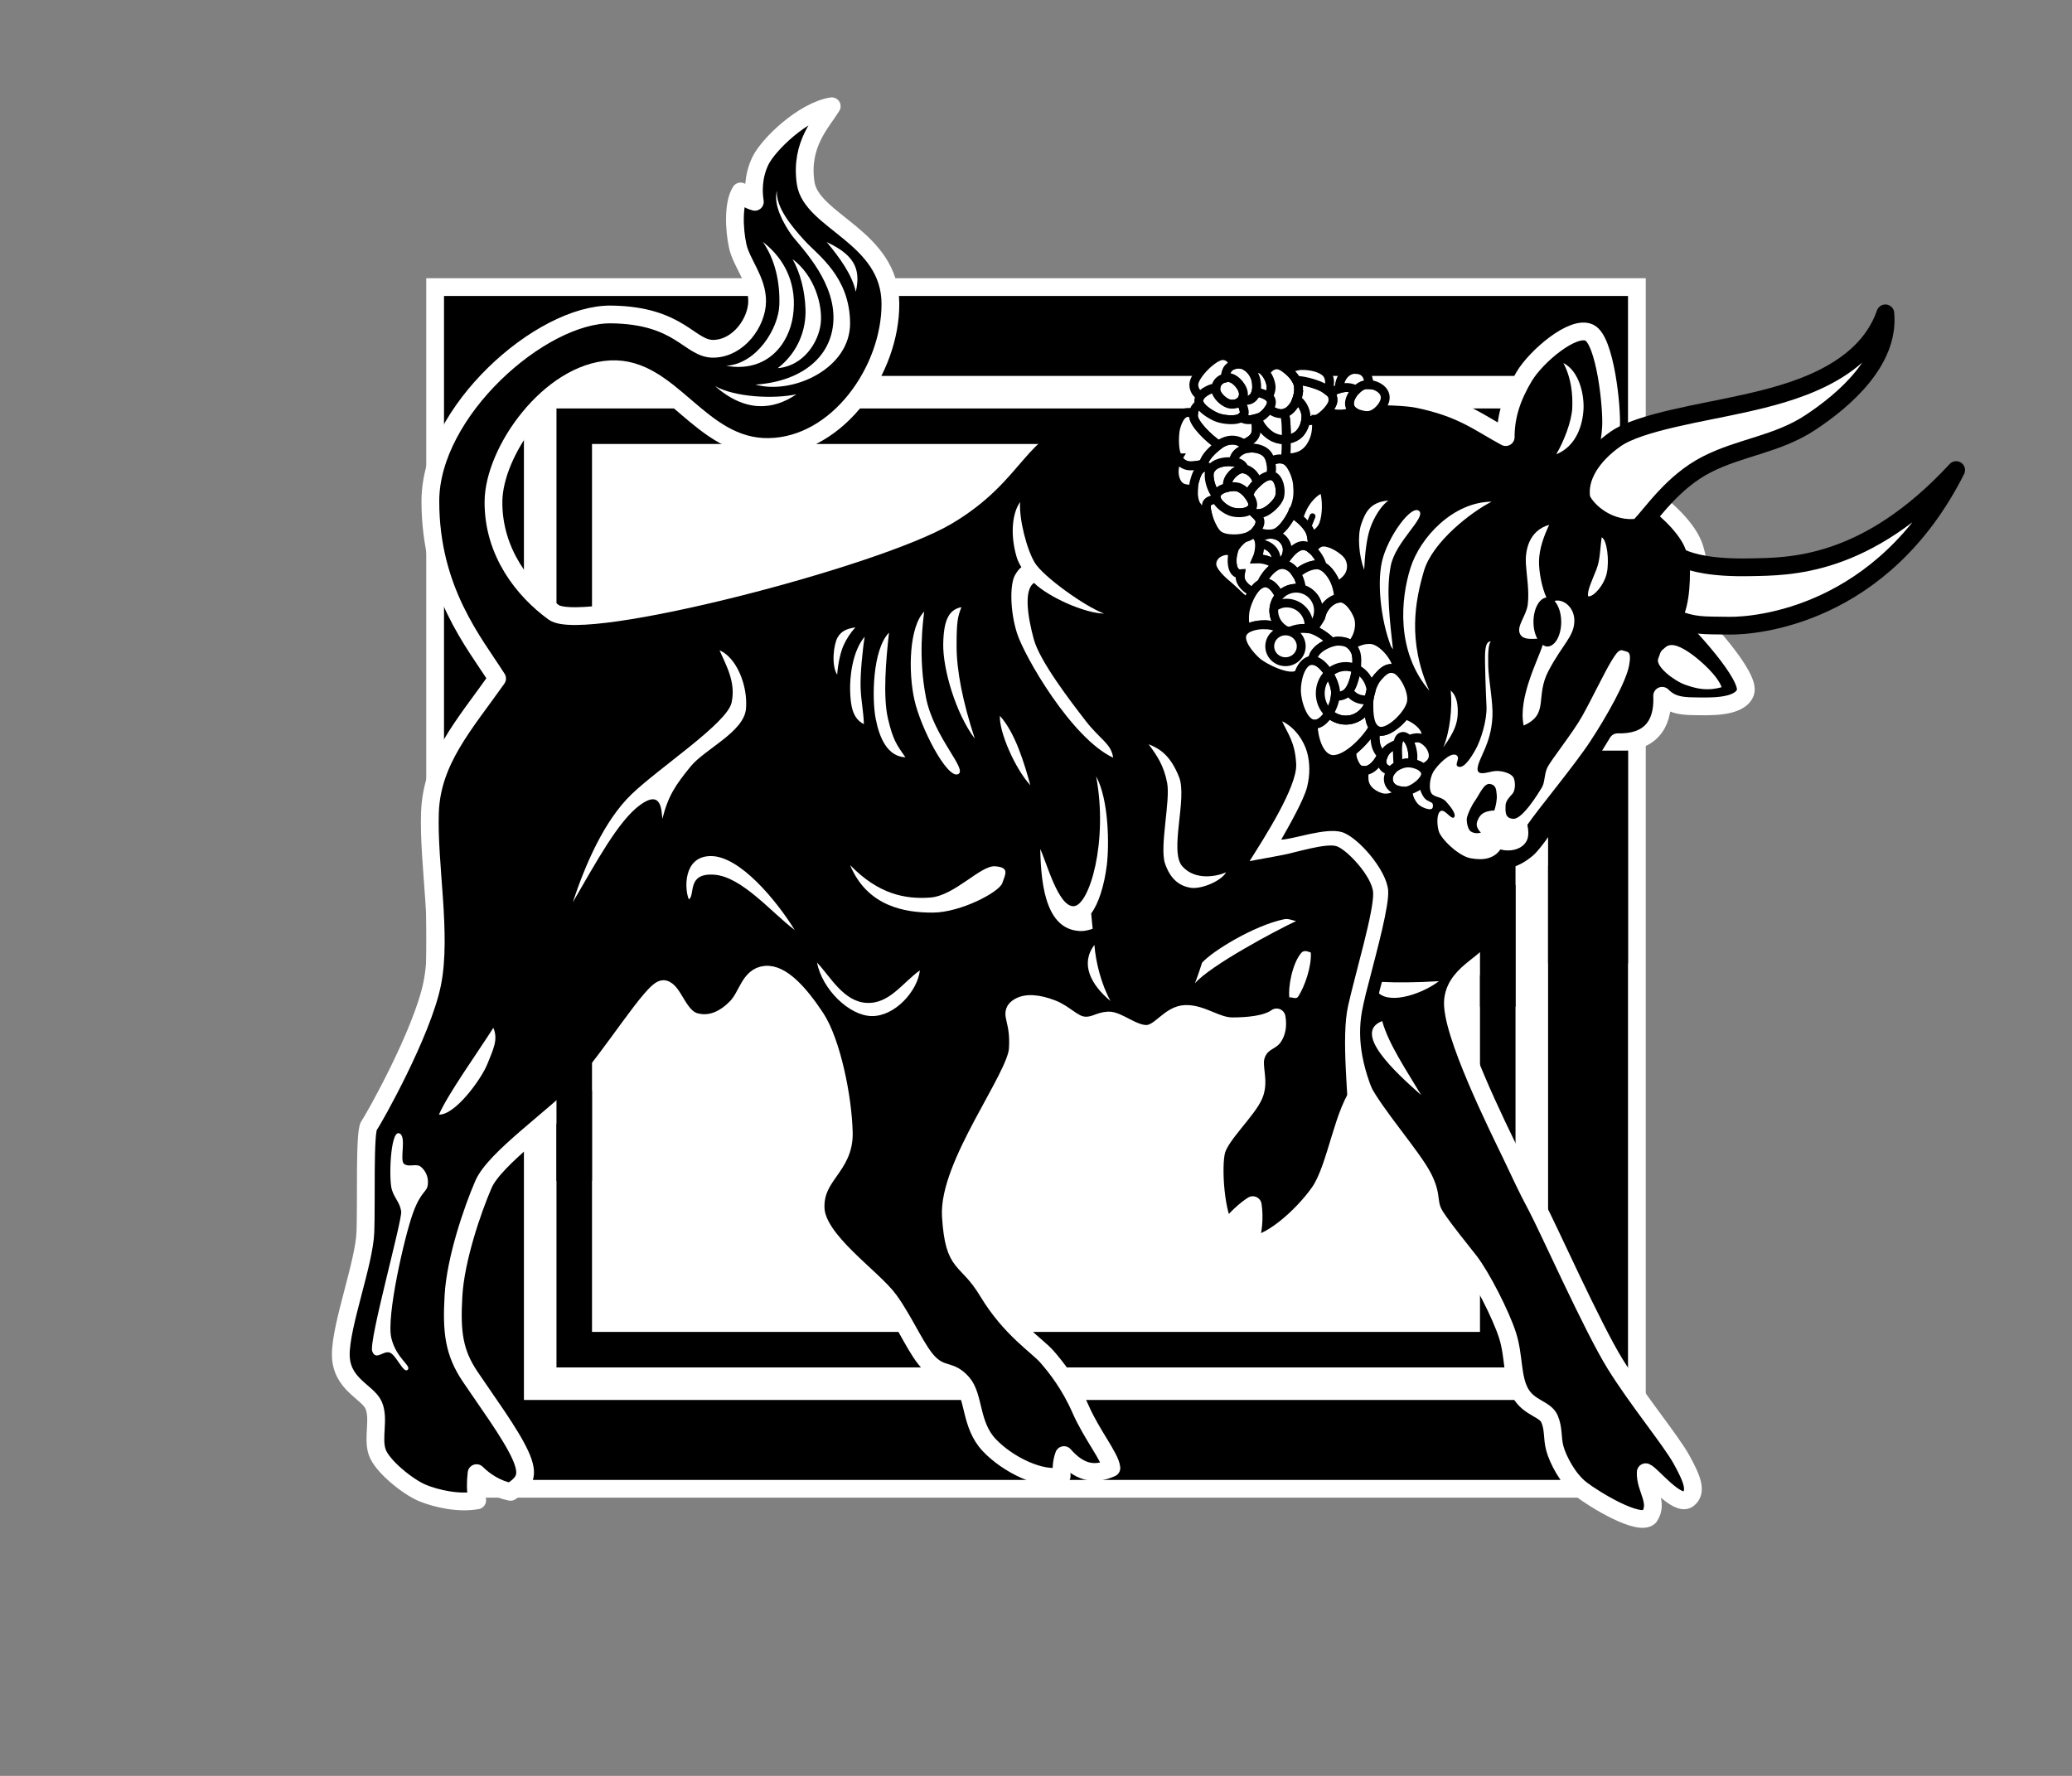 <?xml version="1.0" encoding="UTF-8" standalone="no"?>
<!-- Created with Inkscape (http://www.inkscape.org/) -->

<svg
   xmlns:dc="http://purl.org/dc/elements/1.1/"
   xmlns:cc="http://creativecommons.org/ns#"
   xmlns:rdf="http://www.w3.org/1999/02/22-rdf-syntax-ns#"
   xmlns:svg="http://www.w3.org/2000/svg"
   xmlns="http://www.w3.org/2000/svg"
   xmlns:sodipodi="http://sodipodi.sourceforge.net/DTD/sodipodi-0.dtd"
   xmlns:inkscape="http://www.inkscape.org/namespaces/inkscape"
   width="350"
   height="300"
   id="svg2"
   sodipodi:version="0.32"
   inkscape:version="0.92.2 (5c3e80d, 2017-08-06)"
   version="1.0"
   sodipodi:docname="Bull-icon.svg"
   inkscape:output_extension="org.inkscape.output.svg.inkscape">
  <rect width="100%" height="100%" fill="#808080" stroke="none"/>
  <defs
     id="defs4">
    <inkscape:perspective
       sodipodi:type="inkscape:persp3d"
       inkscape:vp_x="0 : 526.18109 : 1"
       inkscape:vp_y="0 : 1000 : 0"
       inkscape:vp_z="744.09448 : 526.18109 : 1"
       inkscape:persp3d-origin="372.04724 : 350.78739 : 1"
       id="perspective10" />
    <inkscape:perspective
       id="perspective3217"
       inkscape:persp3d-origin="372.04724 : 350.78739 : 1"
       inkscape:vp_z="744.09448 : 526.18109 : 1"
       inkscape:vp_y="0 : 1000 : 0"
       inkscape:vp_x="0 : 526.18109 : 1"
       sodipodi:type="inkscape:persp3d" />
    <clipPath
       clipPathUnits="userSpaceOnUse"
       id="clipPath3225">
      <rect
         style="opacity:1;fill:none;fill-opacity:1;stroke:#000000;stroke-width:1;stroke-linecap:square;stroke-linejoin:round;stroke-miterlimit:4;stroke-dasharray:none;stroke-opacity:1"
         id="rect3227"
         width="240.721"
         height="213.945"
         x="14.846"
         y="-0.795" />
    </clipPath>
  </defs>
  <sodipodi:namedview
     id="base"
     pagecolor="#ffffff"
     bordercolor="#666666"
     borderopacity="1.0"
     gridtolerance="10000"
     guidetolerance="10"
     objecttolerance="10"
     inkscape:pageopacity="0.0"
     inkscape:pageshadow="2"
     inkscape:zoom="1.6866667"
     inkscape:cx="175"
     inkscape:cy="150"
     inkscape:document-units="px"
     inkscape:current-layer="layer1"
     showgrid="false"
     showguides="false"
     inkscape:guide-bbox="true"
     inkscape:window-width="1366"
     inkscape:window-height="705"
     inkscape:window-x="-8"
     inkscape:window-y="-8"
     inkscape:window-maximized="1"
     inkscape:snap-global="false">
    <sodipodi:guide
       orientation="1,0"
       position="0,254.153"
       id="guide3244"
       inkscape:locked="false" />
  </sodipodi:namedview>
  <g
     inkscape:label="Layer 1"
     inkscape:groupmode="layer"
     id="layer1">
    <path
       inkscape:connector-curvature="0"
       id="path123"
       d="M 72,47 V 253 H 278 V 47 Z"
       style="fill:#ffffff;fill-opacity:1;stroke:none;stroke-width:1"
       sodipodi:nodetypes="ccccc" />
    <g
       id="g1097">
      <rect
         y="57.5"
         x="82.501"
         height="185"
         width="185"
         id="rect3242"
         style="fill:#ffffff;fill-opacity:1;stroke:none" />
      <path
         id="rect3237"
         d="M 94 69 L 94 231 L 256 231 L 256 69 L 216.402 69 L 216.402 75 L 250 75 L 250 225 L 100 225 L 100 75 L 131.621 75 L 131.621 69 L 94 69 z "
         style="fill:#000000;fill-opacity:1;stroke:none" />
      <path
         id="rect3229"
         d="M 75.001,50 V 250 H 275.001 V 50 Z m 13.5,13.5 H 261.501 V 236.5 H 88.501 Z"
         style="fill:#000000;fill-opacity:1;stroke:none"
         inkscape:connector-curvature="0" />
      <path
         sodipodi:nodetypes="czzzzzzzzczzzzzcczczzzzzzzzzczzzczczzcczczzzzzzzcczzzzzzzzczccczzzzczzzzzzzzzzzsccczzzzzzzzzzzzzzzzccc"
         id="path3231"
         d="m 80.609,253.452 c -3.145,0.574 -6.909,-0.281 -9.258,-1.249 -2.374,-0.977 -6.848,-4.509 -7.648,-6.933 -0.8,-2.424 0.413,-5.594 -0.59,-7.885 -1.003,-2.29 -5.544,-3.526 -5.544,-8.575 -7.92e-4,-5.049 3.959,-15.431 4.154,-20.685 0.192,-5.184 -0.185,-16.901 0.625,-17.996 0.785,-1.061 8.976,-15.652 10.657,-23.951 1.681,-8.299 -0.697,-20.183 -0.378,-28.945 0.319,-8.759 5.764,-14.729 11.344,-22.606 C 80.185,108.636 72.687,99.781 72.697,84.643 72.707,69.505 91.36,52.978 103.235,53.121 c 11.734,0.142 13.221,5.909 17.346,5.798 4.195,-0.114 7.265,-4.457 7.313,-7.981 0.049,-3.592 -2.644,-6.463 -3.282,-9.386 -0.638,-2.923 -0.762,-7.262 0.493,-9.212 0.973,1.124 1.135,1.378 2.407,1.753 -0.281,-1.702 -0.311,-4.299 0.911,-6.87 1.329,-2.797 7.242,-8.498 12.075,-9.273 -1.717,2.788 -5.372,6.392 -4.409,12.958 0.962,6.557 14.264,9.083 14.318,20.379 0.054,11.157 -8.797,24.024 -20.532,24.222 -11.737,0.198 -16.492,-13.677 -26.762,-13.124 -10.274,0.553 -19.714,13.79 -19.757,22.379 -0.043,8.589 5.108,14.989 10.173,18.677 4.986,3.63 54.283,-9.075 66.426,-16.241 12.144,-7.165 11.938,-15.138 21.897,-17.053 9.932,-1.91 50.121,-4.291 57.661,-2.733 7.567,1.564 10.393,4.052 14.829,6.426 -6e-5,-3.704 1.125,-6.891 3.125,-10.251 1.999,-3.36 8.278,-8.734 11.018,-7.387 2.655,1.305 3.863,12.639 3.644,16.005 -0.219,3.361 -0.832,5.173 -1.98,7.23 3.413,0.411 14.348,7.391 16.096,13.185 1.729,5.73 -0.332,7.611 -1.69,9.945 2.515,2.334 11.299,11.699 10.27,14.425 -1.005,2.664 -6.383,2.337 -8.739,2.314 -2.356,-0.022 -3.899,-0.336 -5.315,-1.765 0.245,5.089 -2.268,7.995 -7.517,7.842 -2.459,3.876 -10.127,17.56 -13.321,20.275 -3.229,2.745 -5.91,2.774 -7.927,2.506 0.8,3.155 1.897,7.183 1.032,10.88 -0.865,3.697 -6.984,4.831 -7.586,9.823 -0.62,5.138 7.844,22.06 9.715,25.958 1.885,3.924 2.511,5.433 4.427,9.021 1.887,3.533 9.414,20.412 13.228,26.562 3.813,6.15 9.428,12.908 11.221,16.163 1.763,3.201 2.704,5.447 1.109,6.662 -1.816,1.384 -6.141,-4.129 -7.155,-4.532 -0.144,2.776 2.321,5.054 0.59,7.544 -1.775,1.642 -9.207,-2.904 -11.485,-4.645 -2.278,-1.742 -3.958,-5.08 -4.453,-6.907 -0.495,-1.827 -0.161,-3.198 -0.889,-4.96 -0.728,-1.761 -3.47,-1.821 -4.937,-4.427 -1.467,-2.606 -1.044,-6.169 -2.156,-9.683 -1.112,-3.514 -4.446,-10.001 -6.433,-12.565 -1.987,-2.564 -3.543,-4.375 -5.465,-7.134 -1.922,-2.759 -0.547,-3.391 -2.341,-6.941 -1.793,-3.55 -8.07,-10.603 -10.323,-14.976 -3.24,3.383 -4.311,13.23 -7.243,17.411 -2.899,4.134 -8.729,9.277 -11.907,8.798 0.766,-1.901 0.985,-4.632 0.659,-6.632 -1.011,0.63 -3.109,2.369 -4.326,4.278 -1.956,-2.013 -2.554,-10.884 -1.79,-13.552 0.759,-2.65 5.223,-6.728 6.327,-9.308 1.064,-2.484 -0.318,-4.804 0.387,-6.785 0.75,-2.105 2.353,-2.261 2.869,-2.977 0.538,-0.748 0.828,-1.919 0.563,-3.37 -1.743,1.273 -5.114,1.507 -7.507,1.502 -2.674,-0.005 -5.091,-2.143 -7.85,-2.087 -2.761,0.056 -4.292,3.353 -6.627,3.37 -2.335,0.017 -4.86,-2.349 -6.46,-2.261 -1.598,0.087 -2.408,1.03 -4.189,0.829 -1.782,-0.2 -3.143,-1.998 -5.342,-2.838 -2.176,-0.831 -4.423,-1.176 -5.808,-0.123 -1.377,1.048 0.408,2.012 0.061,7.011 -0.337,4.86 -11.857,19.595 -11.3,28.221 0.566,8.77 2.556,6.583 6.265,12.738 3.771,6.258 8.369,9.124 9.963,10.959 1.594,1.835 3.851,4.681 5.703,8.909 1.849,4.221 5.019,8.092 5.184,9.89 -3.018,1.337 -5.463,0.697 -8.009,-2.183 -0.473,1.251 -0.449,2.553 -0.387,3.528 -3.389,0.835 -9.072,-1.857 -12.251,-5.23 -3.214,-3.411 -2.5,-8.173 -4.515,-10.478 -2.015,-2.305 -3.293,-1.176 -5.465,-3.196 -2.172,-2.02 -4.081,-6.868 -6.882,-10.766 -2.801,-3.898 -12.244,-10.051 -12.453,-15.551 -0.214,-5.639 4.896,-6.906 4.761,-12.765 -0.14,-6.07 -2.078,-15.385 -4.752,-19.428 -2.674,-4.043 -5.772,-7.549 -8.519,-7.256 -2.677,0.285 -2.992,3.529 -4.805,5.431 -1.78,1.866 -4.233,3.296 -7.058,2.515 -2.806,-0.776 -3.65,-5.27 -5.28,-5.527 -1.699,-0.268 -9.136,11.868 -13.817,16.782 -4.681,4.914 -14.736,11.807 -16.633,16.198 -1.897,4.391 -4.716,12.667 -5.069,18.799 -0.353,6.132 0.055,9.562 2.781,13.639 2.694,4.029 6.859,9.652 8.51,13.298 1.577,3.481 0.751,4.702 -1.655,6.217 -2.314,-0.448 -4.358,-1.774 -5.738,-3.161 -0.172,1.57 -0.198,2.702 0.106,4.593 z"
         style="fill:#000000;fill-rule:evenodd;stroke:#ffffff;stroke-width:3;stroke-linecap:butt;stroke-linejoin:round;stroke-miterlimit:4;stroke-dasharray:none;stroke-opacity:1"
         inkscape:connector-curvature="0" />
      <path
         id="path551"
         d="M 145.271 69 C 143.2 71.476 140.697 73.574 137.865 75 L 160.023 75 L 171.23 75 L 217.33 75 L 217.33 69 L 180.195 69 L 160.023 69 L 145.271 69 z "
         style="fill:#000000;fill-opacity:1;stroke:none" />
      <path
         sodipodi:nodetypes="czzzzz"
         id="path4331"
         d="m 227.957,68.428 c 0.213,1.2 1.437,1.523 2.263,1.697 0.826,0.174 1.476,0.071 2.2,-0.44 0.725,-0.511 1.839,-1.771 1.509,-2.986 -0.33,-1.215 -2.107,-1.993 -3.489,-1.666 -1.382,0.327 -2.696,2.194 -2.483,3.395 z"
         style="fill:#ffffff;fill-rule:evenodd;stroke:#000000;stroke-width:1.5;stroke-linecap:butt;stroke-linejoin:miter;stroke-miterlimit:4;stroke-dasharray:none;stroke-opacity:1"
         inkscape:connector-curvature="0" />
      <path
         id="path4333"
         d="m 227.156,65.469 c -0.786,0.084 -1.728,0.422 -2.469,0.906 0.346,0.369 0.503,0.744 0.469,1.344 -0.026,0.462 -0.395,1.068 -0.875,1.625 0.38,0.279 0.789,0.463 1.031,0.531 0.585,0.164 2.175,0.077 2.844,-0.188 0.114,-0.045 0.299,-0.121 0.469,-0.188 -0.325,-0.247 -0.57,-0.575 -0.656,-1.062 -0.14,-0.789 0.391,-1.855 1.156,-2.594 -0.633,-0.283 -1.353,-0.441 -1.969,-0.375 z"
         style="fill:#ffffff;fill-rule:evenodd;stroke:#000000;stroke-width:1.5;stroke-linecap:butt;stroke-linejoin:miter;stroke-miterlimit:4;stroke-dasharray:none;stroke-opacity:1"
         inkscape:connector-curvature="0" />
      <path
         id="path4341"
         d="m 228.594,62.406 c -0.982,0.147 -1.655,0.853 -2,1.562 -0.234,0.481 -0.403,1.114 -0.344,1.688 0.308,-0.092 0.622,-0.157 0.906,-0.188 0.608,-0.065 1.311,0.099 1.938,0.375 0.009,0.004 0.023,-0.004 0.031,0 0.396,-0.384 0.839,-0.7 1.312,-0.812 0.269,-0.064 0.558,-0.046 0.844,-0.031 -0.036,-0.451 -0.125,-0.874 -0.219,-1.156 -0.245,-0.736 -0.801,-1.417 -2.031,-1.438 -0.154,-0.003 -0.297,-0.021 -0.438,0 z"
         style="fill:#ffffff;fill-rule:evenodd;stroke:#000000;stroke-width:1.5;stroke-linecap:butt;stroke-linejoin:miter;stroke-miterlimit:4;stroke-dasharray:none;stroke-opacity:1"
         inkscape:connector-curvature="0" />
      <path
         sodipodi:nodetypes="czczc"
         id="path3246"
         d="m 122.648,61.796 c 5.206,-0.322 8.862,-6.349 8.997,-10.275 0.135,-3.922 -0.762,-7.781 -2.802,-10.671 4.028,3.103 5.796,7.519 5.119,12.434 -0.671,4.873 -4.429,9.73 -11.313,8.511 z"
         style="fill:#ffffff;fill-opacity:1;fill-rule:evenodd;stroke:none"
         inkscape:connector-curvature="0" />
      <path
         sodipodi:nodetypes="czczc"
         id="path3248"
         d="m 133.886,43.787 c 1.255,2.222 2.093,5.324 2.182,8.526 0.089,3.208 -1.105,7.079 -4.685,9.879 4.371,-0.361 6.92,-4.441 7.256,-7.577 0.334,-3.128 -1.061,-8.066 -4.752,-10.828 z"
         style="fill:#ffffff;fill-opacity:1;fill-rule:evenodd;stroke:none"
         inkscape:connector-curvature="0" />
      <path
         sodipodi:nodetypes="czzczzc"
         id="path3250"
         d="m 131.241,32.22 c -0.682,2.424 1.2,5.637 2.355,7.318 1.19,1.732 7.145,7.356 7.194,14.001 0.048,6.51 -5.162,10.897 -13.181,11.433 6.239,1.746 16.055,-2.664 15.987,-10.429 -0.069,-7.765 -5.359,-11.375 -7.619,-13.83 -2.293,-2.491 -4.968,-5.754 -4.736,-8.493 z"
         style="fill:#ffffff;fill-opacity:1;fill-rule:evenodd;stroke:none"
         inkscape:connector-curvature="0" />
      <path
         sodipodi:nodetypes="ccc"
         id="path3252"
         d="m 139.648,40.895 c 4.299,2.027 5.896,4.237 4.909,8.407 -0.56,-2.802 -2.735,-5.806 -4.909,-8.407 z"
         style="fill:#ffffff;fill-opacity:1;fill-rule:evenodd;stroke:none"
         inkscape:connector-curvature="0" />
      <path
         style="fill:#ffffff;fill-opacity:1;fill-rule:evenodd;stroke:none"
         d="m 120.774,65.215 c 5.117,4.499 9.851,4.077 13.761,1.387 -3.804,0.841 -10.437,0.5 -13.761,-1.387 z"
         id="path3254"
         sodipodi:nodetypes="ccc"
         inkscape:connector-curvature="0" />
      <path
         sodipodi:nodetypes="czzczzcc"
         id="path3263"
         d="m 267.132,84.251 c -0.611,-3.607 1.793,-7.293 5.747,-10.08 4.093,-2.885 14.793,-4.428 21.964,-6.053 7.15,-1.62 20.032,-4.772 23.63,-15.184 0.751,8.094 -7.005,14.689 -12.622,18.411 -5.638,3.736 -11.814,4.177 -17.557,7.118 -5.704,2.921 -9.094,8.114 -11.483,10.629 -4.762,0.711 -8.674,-2.548 -9.68,-4.84 z"
         style="fill:#ffffff;fill-rule:evenodd;stroke:#000000;stroke-width:3;stroke-linecap:butt;stroke-linejoin:round;stroke-miterlimit:4;stroke-dasharray:none;stroke-opacity:1"
         inkscape:connector-curvature="0" />
      <path
         sodipodi:nodetypes="cczczc"
         id="path3265"
         d="m 283.93,94.215 c 0.087,3.012 0.164,7.392 -1.329,10.154 3.632,1.434 4.909,1.26 9.49,1.329 4.486,0.068 25.915,-1.629 38.34,-26.287 -15.286,16.528 -28.251,16.282 -34.733,16.418 -6.484,0.136 -9.862,-0.734 -11.768,-1.613 z"
         style="fill:#ffffff;fill-rule:evenodd;stroke:#000000;stroke-width:3;stroke-linecap:butt;stroke-linejoin:round;stroke-miterlimit:4;stroke-dasharray:none;stroke-opacity:1"
         inkscape:connector-curvature="0" />
      <path
         sodipodi:nodetypes="cczc"
         id="path3267"
         d="m 83.334,173.632 c -2.641,4.155 -7.723,11.256 -9.189,14.663 2.748,0.083 7.149,-5.984 8.176,-8.538 1.027,-2.555 1.858,-4.166 1.013,-6.124 z"
         style="fill:#ffffff;fill-rule:evenodd;stroke:none"
         inkscape:connector-curvature="0" />
      <path
         sodipodi:nodetypes="czzzzzzzzzzz"
         id="path3269"
         d="m 67.376,191.435 c -1.452,-0.33 -1.728,7.916 -1.173,9.58 0.525,1.575 1.325,2.079 1.564,3.617 0.224,1.442 -5.55,22.012 -4.888,23.656 0.65,1.612 1.834,-0.16 2.933,0.196 1.098,0.355 2.317,3.559 3.03,2.933 0.77,-0.676 -1.875,-1.837 -2.737,-5.376 -0.885,-3.632 2.226,-17.128 3.617,-21.016 1.391,-3.888 2.378,-3.562 2.542,-4.888 0.163,-1.325 -0.405,-2.395 -1.173,-3.03 -0.768,-0.636 -1.996,0.141 -2.835,-0.489 -0.839,-0.63 0.548,-4.856 -0.88,-5.181 z"
         style="fill:#ffffff;fill-opacity:1;fill-rule:evenodd;stroke:none"
         inkscape:connector-curvature="0" />
      <path
         sodipodi:nodetypes="czzczzczc"
         id="path3271"
         d="m 96.748,152.44 c 2.078,-6.282 5.281,-13.799 9.96,-18.29 4.729,-4.539 16.109,-11.973 16.869,-15.45 0.755,-3.455 -0.906,-6.26 -2.033,-8.841 2.837,1.178 4.803,5.921 4.469,9.858 -0.334,3.937 -6.955,6.817 -9.347,9.755 -2.538,3.119 -3.793,4.937 -4.776,8.841 -0.176,-1.28 -0.051,-5.03 -3.76,-2.337 -3.689,2.678 -7.464,9.737 -11.382,16.463 z"
         style="fill:#ffffff;fill-rule:evenodd;stroke:none"
         inkscape:connector-curvature="0" />
      <path
         sodipodi:nodetypes="czczc"
         id="path3273"
         d="m 116.362,151.932 c -0.725,-1.608 -1.031,-7.256 3.659,-7.317 4.893,-0.064 11.09,7.426 14.228,12.5 -3.92,-2.948 -8.934,-9.03 -13.62,-9.353 -4.686,-0.324 -3.135,3.441 -4.266,4.17 z"
         style="fill:#ffffff;fill-rule:evenodd;stroke:none"
         inkscape:connector-curvature="0" />
      <path
         sodipodi:nodetypes="czczc"
         id="path3275"
         d="m 138.008,162.602 c 0.853,4.482 5.416,8.996 9.248,9.045 3.933,0.05 7.751,-4.258 8.13,-7.724 -2.975,2.124 -5.172,5.728 -9.045,5.491 -3.865,-0.237 -6.036,-4.384 -8.333,-6.812 z"
         style="fill:#ffffff;fill-rule:evenodd;stroke:none"
         inkscape:connector-curvature="0" />
      <path
         sodipodi:nodetypes="czzzzc"
         id="path3277"
         d="m 143.598,146.139 c 2.922,7.047 9.372,8.058 14.024,8.025 4.652,-0.033 11.145,-3.44 11.684,-4.979 0.549,-1.567 1.251,-2.663 -1.217,-2.843 -2.468,-0.18 -6.82,4.983 -10.976,5.285 -4.165,0.302 -8.715,-0.543 -13.516,-5.488 z"
         style="fill:#ffffff;fill-rule:evenodd;stroke:none"
         inkscape:connector-curvature="0" />
      <path
         sodipodi:nodetypes="ccc"
         id="path3299"
         d="m 168.903,120.929 c -0.168,2.693 2.604,9.003 5.144,11.723 -1.051,-3.803 -2.544,-8.826 -5.144,-11.723 z"
         style="fill:#ffffff;fill-rule:evenodd;stroke:none"
         inkscape:connector-curvature="0" />
      <path
         sodipodi:nodetypes="cscsscssccsc"
         id="path3301"
         d="m 172.313,84.812 c -1.248,1.736 -1.757,5.265 -0.594,9.25 0.162,0.555 0.435,1.157 0.812,1.75 -0.376,0.273 -0.696,0.688 -1.062,1.312 -0.886,1.509 -0.889,5.984 0.312,9.812 1.219,3.883 9.23,17.791 16.25,21.062 -0.336,-2.41 -2.148,-2.997 -4.651,-6.234 -2.545,-3.291 -7.752,-10.067 -8.759,-13.794 -0.97,-3.59 -1.771,-8.285 0.045,-9.498 2.428,2.376 8.488,5.113 11.834,5.182 -3.258,-1.207 -10.275,-6.255 -11.691,-8.573 -1.36,-2.226 -2.684,-7.333 -2.496,-10.271 z"
         style="fill:#ffffff;fill-rule:evenodd;stroke:none"
         inkscape:connector-curvature="0" />
      <path
         sodipodi:nodetypes="cscscczcc"
         id="path3308"
         d="m 185.157,131.156 c 2.067,10.91 -1.124,21.87 -3.812,21.931 -2.618,0.059 -4.593,-7.552 -5.625,-9.65 0.121,6.727 1.196,13.971 7.145,13.844 0.33,-0.007 1.409,-0.223 1.705,-0.406 -0.06,-0.622 -0.184,-1.738 -0.247,-2.571 1.227,-1.626 2.198,-4.645 2.634,-8.11 0.442,-3.516 0.323,-11.195 -1.798,-15.038 z"
         style="fill:#ffffff;fill-rule:evenodd;stroke:none"
         inkscape:connector-curvature="0" />
      <path
         sodipodi:nodetypes="czczc"
         id="path3313"
         d="m 162.406,102.563 c -2.036,0.41 -3.007,2.02 -3.077,6.222 -0.071,4.271 2.128,11.77 5.333,15.999 -2.059,-6.3 -3.082,-11.517 -3.077,-15.726 0.005,-4.14 0.19,-4.854 0.82,-6.495 z"
         style="fill:#ffffff;fill-rule:evenodd;stroke:none"
         inkscape:connector-curvature="0" />
      <path
         sodipodi:nodetypes="czzzc"
         id="path3315"
         d="m 156.115,103.315 c -2.535,2.562 -2.725,10.09 -1.661,14.878 1.063,4.788 5.476,13.292 7.336,12.608 1.86,-0.684 -4.052,-6.17 -5.38,-12.991 -1.341,-6.886 -0.487,-12.846 -0.295,-14.495 z"
         style="fill:#ffffff;fill-rule:evenodd;stroke:none"
         inkscape:connector-curvature="0" />
      <path
         sodipodi:nodetypes="czczc"
         id="path3317"
         d="m 150.167,106.871 c -2.82,2.925 -2.886,11.196 -2.256,14.495 0.632,3.311 1.999,6.431 5.029,6.564 -1.419,-2.039 -2.085,-2.834 -2.95,-6.551 -0.865,-3.717 -0.329,-9.962 0.178,-14.507 z"
         style="fill:#ffffff;fill-rule:evenodd;stroke:none"
         inkscape:connector-curvature="0" />
      <path
         sodipodi:nodetypes="czczc"
         id="path3319"
         d="m 146.065,107.555 c -2.099,2.474 -2.537,6.846 -2.461,9.162 0.076,2.316 0.338,4.659 2.325,5.607 -0.061,-2.068 -0.455,-3.777 -0.552,-6.045 -0.097,-2.268 0.326,-6.549 0.688,-8.723 z"
         style="fill:#ffffff;fill-rule:evenodd;stroke:none"
         inkscape:connector-curvature="0" />
      <path
         sodipodi:nodetypes="czczc"
         id="path3321"
         d="m 141.415,113.982 c -1.038,-1.648 -0.586,-5.147 0.068,-6.29 0.654,-1.143 1.618,-1.49 3.008,-1.709 -0.798,0.875 -1.492,1.915 -1.983,3.008 -0.491,1.093 -0.945,2.947 -1.094,4.991 z"
         style="fill:#ffffff;fill-rule:evenodd;stroke:none"
         inkscape:connector-curvature="0" />
      <path
         sodipodi:nodetypes="czczc"
         id="path3323"
         d="m 241.451,116.693 c -5.675,-6.661 -4.843,-15.502 -3.204,-20.727 1.639,-5.225 7.234,-11.166 13.718,-11.215 -3.329,1.654 -9.995,6.764 -11.436,11.705 -1.441,4.941 -2.842,11.783 0.922,20.237 z"
         style="fill:#ffffff;fill-rule:evenodd;stroke:none"
         inkscape:connector-curvature="0" />
      <path
         sodipodi:nodetypes="czzzc"
         id="path3325"
         d="m 235.343,110.084 c -1.924,-4.209 -2.829,-11.141 -1.902,-15.22 0.949,-4.174 5.036,-9.797 6.308,-8.511 1.11,1.122 -3.994,5.129 -4.817,9.196 -0.819,4.049 -0.168,9.331 0.411,14.535 z"
         style="fill:#ffffff;fill-rule:evenodd;stroke:none"
         inkscape:connector-curvature="0" />
      <path
         sodipodi:nodetypes="czczc"
         id="path3327"
         d="m 230.437,96.266 c -0.91,-2.41 -1.167,-5.781 -0.501,-7.71 0.666,-1.929 1.46,-3.75 4.606,-4.005 -1.26,0.846 -2.492,2.931 -3.104,4.706 -0.612,1.776 -0.892,4.512 -1.001,7.009 z"
         style="fill:#ffffff;fill-rule:evenodd;stroke:none"
         inkscape:connector-curvature="0" />
      <path
         sodipodi:nodetypes="czzzzc"
         id="path3329"
         d="m 290.815,116.092 c -2.316,0.644 -4.073,0.318 -6.108,-0.401 -2.035,-0.719 -5.091,-3.164 -4.606,-4.406 0.498,-1.273 0.23,-1.15 1.302,-2.003 1.009,-0.803 2.701,0.051 4.306,1.202 1.605,1.151 4.419,3.662 5.107,5.607 z"
         style="fill:#ffffff;fill-rule:evenodd;stroke:none"
         inkscape:connector-curvature="0" />
      <path
         sodipodi:nodetypes="czczc"
         id="path3331"
         d="m 264.081,61.321 c 1.36,2.556 1.601,5.344 1.502,7.61 -0.099,2.266 -1.437,5.681 -2.704,7.81 3.44,-1.375 4.477,-5.052 4.606,-7.61 0.129,-2.558 -0.759,-6.461 -3.404,-7.81 z"
         style="fill:#ffffff;fill-rule:evenodd;stroke:none"
         inkscape:connector-curvature="0" />
      <path
         sodipodi:nodetypes="czczc"
         id="path3333"
         d="m 270.554,90.774 c -0.29,2.027 -0.232,3.718 -0.886,5.411 -0.654,1.693 -1.639,3.681 -1.389,4.554 0.87,0.139 2.683,-1.848 3.138,-3.923 0.455,-2.075 0.046,-5.639 -0.863,-6.041 z"
         style="fill:#ffffff;fill-rule:evenodd;stroke:none"
         inkscape:connector-curvature="0" />
      <path
         id="path3344"
         d="m 261.688,88.656 c -3.593,1.025 -4.06,4.585 -3.938,6.594 0.123,2.015 0.608,4.63 0.312,6.906 -0.253,1.947 -2.038,3.709 -1.25,5.031 0.553,0.928 1.893,0.716 2.875,0.719 -0.4,-0.746 -0.656,-1.736 -0.656,-2.844 0,-2.199 0.964,-3.977 2.188,-4.125 -0.802,-1.749 -1.286,-4.461 -1.25,-6.156 0.044,-2.052 0.761,-4.09 1.719,-6.125 z"
         style="fill:#ffffff;fill-rule:evenodd;stroke:none"
         inkscape:connector-curvature="0" />
      <path
         id="path3339"
         d="m 262.782,101.469 c -0.065,0.009 -0.123,0.047 -0.188,0.062 0.669,0.734 1.125,2.039 1.125,3.531 0,2.295 -1.044,4.156 -2.344,4.156 -0.28,0 -0.532,-0.123 -0.781,-0.281 -0.675,2.311 -4.22,8.938 -3.219,13.625 4.397,-1.93 1.862,-4.843 4.219,-9.281 2.407,-4.532 4.294,-5.748 4.344,-8.375 0.041,-2.134 -1.633,-3.656 -3.156,-3.438 z"
         style="fill:#ffffff;fill-rule:evenodd;stroke:none"
         inkscape:connector-curvature="0" />
      <path
         sodipodi:nodetypes="cczc"
         id="path3346"
         d="m 245.054,116.666 c 0.305,2.873 -0.142,6.992 -1.255,9.572 1.939,-2.644 2.366,-4.106 2.435,-5.59 0.07,-1.484 -0.121,-3.095 -1.18,-3.983 z"
         style="fill:#ffffff;fill-rule:evenodd;stroke:none"
         inkscape:connector-curvature="0" />
      <path
         sodipodi:nodetypes="czzssssssssssssscscsssssssssszzczcsssscsscc"
         d="m 251.391,112.494 c 0.051,2.317 0.838,6.12 0.711,8.596 -0.126,2.476 -0.773,4.202 -1.266,5.4 -0.493,1.198 -1.579,3.148 -1.153,3.828 0.461,0.735 2.077,-0.104 3.217,-0.079 1.167,0.026 2.545,0.488 2.825,1.255 0.279,0.767 0.24,2.039 -0.235,2.589 -0.438,0.506 -1.189,1.207 -1.177,2.04 0.012,0.833 -0.211,2.138 1.334,2.197 1.544,0.059 4.199,-4.29 4.786,-5.257 0.531,-0.874 0.385,-2.01 0.863,-3.217 0.49,-1.236 4.322,-5.932 5.963,-8.866 1.641,-2.934 3.717,-7.29 4.865,-9.189 1.077,-1.782 1.466,-2.133 2.118,-1.874 0.653,0.259 1.421,-0.074 0.935,2.534 -0.516,2.767 -3.77,8.544 -6.501,12.709 -2.73,4.165 -8.765,11.384 -10.676,14.18 0.443,2.09 -0.081,2.867 -0.706,3.452 -0.666,0.623 -2.1,1.168 -3.845,0.706 -1.117,1.579 -2.88,1.878 -5.021,1.491 -2.066,-0.373 -5.063,-3.298 -5.414,-4.629 -0.351,-1.331 -0.3,-3.085 0.392,-3.374 0.692,-0.289 1.752,1.527 2.197,1.098 0.482,-0.465 -0.543,-1.806 -1.334,-2.668 -0.791,-0.862 -1.993,-0.694 -2.478,-1.413 -0.45,-0.666 -0.33,-2.533 0.353,-3.656 0.682,-1.123 2.777,-3.261 3.772,-2.819 0.995,0.441 -0.469,1.746 0.472,2.004 0.941,0.258 2.056,-1.461 2.903,-2.982 0.847,-1.52 1.919,-4.915 1.805,-7.218 -0.115,-2.303 -0.304,-7.468 -0.235,-8.945 0.069,-1.477 0.371,-2.018 0.955,-2.045 -0.4,0.587 -0.476,1.833 -0.425,4.15 z m -1.237,28.181 c -0.738,0.14 -1.231,0.09 -1.726,-0.235 -0.495,-0.325 -0.776,-1.752 -0.628,-2.354 0.154,-0.624 0.681,-1.868 1.412,-2.903 0.731,-1.035 1.473,-2.951 2.511,-2.746 1.038,0.205 1.007,1.007 1.098,1.805 0.092,0.798 -0.149,1.889 -0.392,2.668 -0.798,0.013 -1.636,0.232 -2.118,0.628 -0.482,0.396 -0.827,1.147 -0.863,1.648 -0.036,0.501 0.267,1.037 0.706,1.491 z"
         style="fill:#ffffff;fill-rule:evenodd;stroke:none"
         id="path3348"
         inkscape:connector-curvature="0" />
      <path
         sodipodi:nodetypes="ccc"
         id="path3268"
         d="m 184.869,159.633 c 0.209,2.829 1.137,6.601 2.716,9.466 -3.315,-2.729 -5.157,-6.298 -2.716,-9.466 z"
         style="fill:#ffffff;fill-rule:evenodd;stroke:none"
         inkscape:connector-curvature="0" />
      <path
         sodipodi:nodetypes="ccscc"
         id="path3270"
         d="m 201.841,166.119 c 0.591,-1.523 0.884,-2.486 1.211,-3.49 1.762,-1.965 8.715,-6.252 13.82,-7.334 0.76,-0.161 1.334,0.153 2.061,0.304 -3.296,1.533 -14.532,7.511 -17.091,10.52 z"
         style="fill:#ffffff;fill-rule:evenodd;stroke:none"
         inkscape:connector-curvature="0" />
      <path
         sodipodi:nodetypes="cscsc"
         id="path3272"
         d="m 221.42,160.91 c 0.151,2.35 -1.019,5.711 -2.122,7.433 -0.351,0.548 -1.029,0.056 -1.495,0.159 -0.251,-1.653 0.479,-5.759 2.006,-7.529 0.497,-0.576 1.191,-0.188 1.611,-0.063 z"
         style="fill:#ffffff;fill-rule:evenodd;stroke:none"
         inkscape:connector-curvature="0" />
      <path
         sodipodi:nodetypes="czzczzzc"
         id="path3274"
         d="m 194.025,125.725 c 1.926,0.759 3.702,1.923 5.139,5.54 1.437,3.617 -1.703,12.581 0.562,15.095 2.247,2.494 5.936,1.648 7.387,1.004 -0.877,1.524 -4.227,2.878 -5.982,2.61 -1.755,-0.269 -3.404,-1.337 -4.336,-4.095 -0.949,-2.81 0.93,-10.645 0.361,-13.61 -0.569,-2.965 -1.685,-4.573 -3.131,-6.544 z"
         style="fill:#ffffff;fill-rule:evenodd;stroke:none"
         inkscape:connector-curvature="0" />
      <path
         sodipodi:nodetypes="cccc"
         id="path3276"
         d="m 233.435,165.875 c -0.13,0.518 -0.363,1.247 -0.5,1.938 2.194,1.873 7.515,-0.056 10.125,-2.062 -3.653,0.234 -7.261,0.255 -9.625,0.125 z"
         style="fill:#ffffff;fill-rule:evenodd;stroke:none"
         inkscape:connector-curvature="0" />
      <path
         sodipodi:nodetypes="ccc"
         id="path3278"
         d="m 233.479,172.49 c -5.057,1.933 2.102,8.559 6.582,12.5 -2.477,-4.174 -5.506,-8.607 -6.582,-12.5 z"
         style="fill:#ffffff;fill-rule:evenodd;stroke:none"
         inkscape:connector-curvature="0" />
      <path
         sodipodi:nodetypes="czzzz"
         id="path3482"
         d="m 205.428,83.666 c 0.273,-1.133 2.586,-1.728 3.747,-1.366 1.16,0.362 2.8,2.272 2.381,3.356 -0.419,1.085 -2.489,1.112 -3.552,0.781 -1.062,-0.332 -2.849,-1.638 -2.576,-2.771 z"
         style="fill:#ffffff;fill-rule:evenodd;stroke:#000000;stroke-width:1.5;stroke-linecap:butt;stroke-linejoin:miter;stroke-miterlimit:4;stroke-dasharray:none;stroke-opacity:1"
         inkscape:connector-curvature="0" />
      <path
         id="path3480"
         d="m 209.796,79.188 c -1.031,0.072 -2.504,1.47 -2.469,2.688 0.004,0.132 0.049,0.288 0.094,0.438 0.633,-0.137 1.283,-0.146 1.75,0 0.581,0.181 1.286,0.748 1.781,1.406 0.092,-0.345 0.214,-0.663 0.375,-0.938 0.199,-0.34 0.581,-0.753 1,-1.156 -4e-4,-0.01 5.1e-4,-0.021 0,-0.031 -0.006,-0.122 -0.009,-0.242 -0.031,-0.344 -0.242,-1.08 -1.469,-2.134 -2.5,-2.062 z m 1.188,4.594 c 0.166,0.227 0.299,0.453 0.406,0.688 -0.106,-0.233 -0.238,-0.46 -0.406,-0.688 z"
         style="fill:#ffffff;fill-rule:evenodd;stroke:#000000;stroke-width:1.5;stroke-linecap:butt;stroke-linejoin:miter;stroke-miterlimit:4;stroke-dasharray:none;stroke-opacity:1"
         inkscape:connector-curvature="0" />
      <path
         id="path3487"
         d="m 214.483,80.344 c -1.133,0.094 -2.643,1.56 -3.156,2.438 -0.161,0.274 -0.283,0.593 -0.375,0.938 0.503,0.658 0.803,1.395 0.594,1.938 -0.086,0.223 -0.234,0.391 -0.438,0.531 0.52,0.651 1.362,0.703 2.25,0.438 0.903,-0.27 2.559,-1.699 2.812,-2.812 0.253,-1.114 -0.084,-3.054 -1.219,-3.438 -0.142,-0.048 -0.307,-0.045 -0.469,-0.031 z"
         style="fill:#ffffff;fill-rule:evenodd;stroke:#000000;stroke-width:1.5;stroke-linecap:butt;stroke-linejoin:miter;stroke-miterlimit:4;stroke-dasharray:none;stroke-opacity:1"
         inkscape:connector-curvature="0" />
      <path
         id="path3503"
         d="m 207.296,78 c -0.984,0.05 -2.577,0.396 -2.969,1.656 -0.277,0.891 0.183,2.867 1.094,4 0.163,-0.677 1.061,-1.14 2,-1.344 -0.044,-0.149 -0.09,-0.305 -0.094,-0.438 -0.035,-1.217 1.438,-2.616 2.469,-2.688 0.129,-0.009 0.274,0.007 0.406,0.031 -0.426,-1.315 -1.932,-1.268 -2.906,-1.219 z"
         style="fill:#ffffff;fill-rule:evenodd;stroke:#000000;stroke-width:1.5;stroke-linecap:butt;stroke-linejoin:miter;stroke-miterlimit:4;stroke-dasharray:none;stroke-opacity:1"
         inkscape:connector-curvature="0" />
      <path
         id="path3514"
         d="m 205.483,84.312 c -0.779,0.083 -1.433,0.305 -1.625,0.75 -0.416,0.963 0.761,4.345 1.906,5.281 1.145,0.937 3.804,0.773 4.969,0.344 1.164,-0.429 2.441,-1.916 2.031,-2.938 -0.184,-0.46 -0.825,-1.06 -1.594,-1.625 -0.762,0.593 -2.287,0.584 -3.156,0.312 -0.865,-0.27 -2.208,-1.183 -2.531,-2.125 z"
         style="fill:#ffffff;fill-rule:evenodd;stroke:#000000;stroke-width:1.5;stroke-linecap:butt;stroke-linejoin:miter;stroke-miterlimit:4;stroke-dasharray:none;stroke-opacity:1"
         inkscape:connector-curvature="0" />
      <path
         sodipodi:nodetypes="csscsccscccc"
         id="path3519"
         d="m 203.639,78.875 c -1.263,0.113 -1.577,1.488 -1.875,2.5 -0.299,1.012 -0.269,3.023 0.281,3.906 0.439,0.705 1.061,1.413 1.906,1.531 -0.186,-0.744 -0.243,-1.404 -0.094,-1.75 0.193,-0.445 0.846,-0.667 1.625,-0.75 -0.075,-0.22 -0.114,-0.443 -0.062,-0.656 -0.911,-1.133 -1.371,-3.109 -1.094,-4 0.063,-0.202 0.164,-0.373 0.281,-0.531 -0.356,-0.166 -0.69,-0.275 -0.969,-0.25 z m 3.688,3.031 c 0.072,0.435 0.186,0.454 0,0 z"
         style="fill:#ffffff;fill-rule:evenodd;stroke:#000000;stroke-width:1.5;stroke-linecap:butt;stroke-linejoin:miter;stroke-miterlimit:4;stroke-dasharray:none;stroke-opacity:1"
         inkscape:connector-curvature="0" />
      <path
         id="path3542"
         d="m 208.046,74.344 c -0.611,0.022 -1.254,0.23 -1.844,0.594 -0.991,0.611 -3.097,2.453 -3.031,4.062 0.141,-0.06 0.294,-0.109 0.469,-0.125 0.279,-0.025 0.613,0.084 0.969,0.25 0.613,-0.825 1.861,-1.083 2.688,-1.125 0.331,-0.017 0.735,-0.006 1.125,0.031 -0.005,-0.076 -0.007,-0.148 0,-0.219 0.08,-0.83 0.662,-1.471 1.625,-1.875 0.26,-0.109 0.599,-0.182 0.969,-0.219 -0.419,-0.413 -0.888,-0.73 -1.25,-0.938 -0.519,-0.297 -1.108,-0.46 -1.719,-0.438 z"
         style="fill:#ffffff;fill-rule:evenodd;stroke:#000000;stroke-width:1.5;stroke-linecap:butt;stroke-linejoin:miter;stroke-miterlimit:4;stroke-dasharray:none;stroke-opacity:1"
         inkscape:connector-curvature="0" />
      <path
         id="path3547"
         d="m 215.983,77.531 c -0.461,0.028 -0.929,0.201 -1.344,0.438 0.171,0.747 0.169,1.622 0,2.375 0.111,-0.002 0.215,-0.002 0.312,0.031 1.134,0.383 1.472,2.324 1.219,3.438 -0.253,1.114 -1.909,2.542 -2.812,2.812 -0.543,0.163 -1.056,0.203 -1.5,0.062 0.443,0.387 0.781,0.75 0.906,1.062 0.237,0.59 -0.114,1.33 -0.656,1.938 0.921,0.477 2.119,0.663 3.031,0.469 1.586,-0.338 3.093,-3.109 3.625,-4.5 0.532,-1.391 0.528,-2.579 0.406,-3.906 -0.121,-1.323 -1.036,-3.672 -2.219,-4.094 -0.296,-0.105 -0.641,-0.145 -0.969,-0.125 z"
         style="fill:#ffffff;fill-rule:evenodd;stroke:#000000;stroke-width:1.5;stroke-linecap:butt;stroke-linejoin:round;stroke-miterlimit:4;stroke-dasharray:none;stroke-opacity:1"
         inkscape:connector-curvature="0" />
      <path
         id="path3556"
         d="m 211.452,75.688 c -0.556,-0.003 -1.045,0.098 -1.406,0.25 -0.963,0.404 -1.545,1.045 -1.625,1.875 -0.007,0.071 -0.005,0.143 0,0.219 0.757,0.07 1.501,0.324 1.781,1.188 0.002,0.005 0.03,-0.005 0.031,0 0.919,0.183 1.853,1.097 2.062,2.031 0.023,0.101 0.025,0.221 0.031,0.344 0.655,-0.631 1.466,-1.193 2.156,-1.25 0.051,-0.004 0.106,9.55e-4 0.156,0 0.287,-1.273 0.067,-2.902 -0.594,-3.656 -0.621,-0.709 -1.667,-0.996 -2.594,-1 z"
         style="fill:#ffffff;fill-rule:evenodd;stroke:#000000;stroke-width:1.5;stroke-linecap:butt;stroke-linejoin:miter;stroke-miterlimit:4;stroke-dasharray:none;stroke-opacity:1"
         inkscape:connector-curvature="0" />
      <path
         id="path3696"
         d="m 214.671,90.25 c -0.819,0 -1.553,0.337 -2.062,0.875 0.331,0.934 0.081,2.378 -0.281,3.219 0.016,0.025 0.045,0.039 0.062,0.062 1.092,-0.011 2.364,0.342 2.938,1.062 1.22,-0.281 2.125,-1.309 2.125,-2.562 0,-1.47 -1.244,-2.656 -2.781,-2.656 z"
         style="fill:#ffffff;fill-opacity:1;stroke:#000000;stroke-width:1.5;stroke-linecap:square;stroke-linejoin:round;stroke-miterlimit:4;stroke-dasharray:none;stroke-opacity:1"
         inkscape:connector-curvature="0" />
      <path
         id="path3689"
         d="m 212.733,91.906 c 0.054,0.851 -0.133,1.804 -0.406,2.438 0.016,0.024 0.045,0.039 0.062,0.062 1.092,-0.011 2.364,0.342 2.938,1.062 0.031,-0.008 0.063,-0.023 0.094,-0.031 0.095,-0.268 0.156,-0.577 0.156,-0.875 0,-1.47 -1.244,-2.656 -2.781,-2.656 -0.021,0 -0.042,-8.59e-4 -0.062,0 z"
         style="fill:#ffffff;fill-opacity:1;stroke:#000000;stroke-width:1.5;stroke-linecap:square;stroke-linejoin:round;stroke-miterlimit:4;stroke-dasharray:none;stroke-opacity:1"
         inkscape:connector-curvature="0" />
      <path
         id="path3658"
         d="m 211.577,90.281 c -0.051,-7.17e-4 -0.104,0.026 -0.156,0.031 -0.223,0.154 -0.459,0.291 -0.688,0.375 -0.169,0.062 -0.371,0.139 -0.594,0.188 -0.718,0.519 -1.385,1.274 -1.656,1.875 -0.519,1.15 -0.602,3.613 0.531,4.094 0.151,0.064 0.336,0.103 0.5,0.094 -0.058,0.354 -0.053,0.702 0.031,1 0.222,0.786 1.115,1.698 2.094,2.031 0.417,-0.627 0.907,-1.134 1.438,-1.375 0.49,-1.197 1.508,-2.384 2.406,-2.906 -0.474,-0.9 -1.966,-1.316 -3.188,-1.281 0.508,-1.118 0.834,-3.482 -0.281,-4.031 -0.14,-0.069 -0.277,-0.091 -0.438,-0.094 z m 2.188,8.156 c 0.144,0.006 0.271,0.045 0.406,0.094 -0.132,-0.042 -0.268,-0.087 -0.406,-0.094 z"
         style="fill:#ffffff;fill-rule:evenodd;stroke:#000000;stroke-width:1.5;stroke-linecap:butt;stroke-linejoin:miter;stroke-miterlimit:4;stroke-dasharray:none;stroke-opacity:1"
         inkscape:connector-curvature="0" />
      <path
         id="path3699"
         d="m 207.233,93 c -0.132,-0.007 -0.273,0.004 -0.406,0.031 -1.063,0.217 -2.083,0.944 -2.125,2.219 -0.042,1.275 1.812,2.908 3.062,3.938 0.821,0.676 1.948,1.981 3,2.562 0.234,-0.609 0.51,-1.233 0.875,-1.781 -0.979,-0.334 -1.871,-1.245 -2.094,-2.031 -0.084,-0.298 -0.089,-0.646 -0.031,-1 -0.164,0.009 -0.349,-0.03 -0.5,-0.094 -0.968,-0.411 -1.04,-2.25 -0.719,-3.5 C 207.952,93.15 207.594,93.019 207.233,93 Z"
         style="fill:#ffffff;fill-rule:evenodd;stroke:#000000;stroke-width:1.5;stroke-linecap:butt;stroke-linejoin:miter;stroke-miterlimit:4;stroke-dasharray:none;stroke-opacity:1"
         inkscape:connector-curvature="0" />
      <path
         id="path3707"
         d="m 220.139,92.156 c -1.285,-0.007 -2.841,1.725 -3.375,3.219 0.938,0.074 1.678,0.78 2.219,1.625 0.843,-0.804 2.106,-1.46 3.125,-1.562 0.205,-0.021 0.414,-0.028 0.594,0 0.225,0.035 0.447,0.113 0.656,0.219 -0.34,-1.479 -1.809,-3.492 -3.219,-3.5 z"
         style="fill:#ffffff;fill-rule:evenodd;stroke:#000000;stroke-width:1.5;stroke-linecap:butt;stroke-linejoin:miter;stroke-miterlimit:4;stroke-dasharray:none;stroke-opacity:1"
         inkscape:connector-curvature="0" />
      <path
         id="path3715"
         d="m 218.264,86.781 c -0.717,1.41 -1.895,3.113 -3.125,3.375 -0.129,0.027 -0.268,0.019 -0.406,0.031 0.006,0.019 -0.006,0.043 0,0.062 1.508,0.032 2.719,1.206 2.719,2.656 0,0.146 -0.008,0.298 -0.031,0.438 0.132,0.085 0.271,0.172 0.406,0.25 0.687,-0.821 1.542,-1.442 2.312,-1.438 0.453,0.003 0.918,0.23 1.344,0.562 0.237,-0.821 0.188,-1.821 -0.094,-2.688 -0.349,-1.072 -1.789,-2.528 -3.125,-3.25 z"
         style="fill:#ffffff;fill-rule:evenodd;stroke:#000000;stroke-width:1.5;stroke-linecap:butt;stroke-linejoin:miter;stroke-miterlimit:4;stroke-dasharray:none;stroke-opacity:1"
         inkscape:connector-curvature="0" />
      <path
         id="path3741"
         d="m 223.577,82.375 c -1.468,0.502 -2.59,1.76 -3.281,2.938 -0.316,0.539 -0.659,1.354 -0.938,2.188 0.949,0.756 1.777,1.751 2.031,2.531 0.07,0.217 0.116,0.428 0.156,0.656 0.838,-0.443 1.702,-1.208 2.031,-2.094 0.579,-1.559 0.667,-4.249 0,-6.219 z"
         style="fill:#ffffff;fill-rule:evenodd;stroke:#000000;stroke-width:1.5;stroke-linecap:butt;stroke-linejoin:miter;stroke-miterlimit:4;stroke-dasharray:none;stroke-opacity:1"
         inkscape:connector-curvature="0" />
      <path
         id="path3746"
         d="m 223.264,91.594 c -0.624,0.11 -1.195,0.666 -1.625,1.25 0.829,0.719 1.501,1.868 1.719,2.812 1.124,0.566 1.984,2.023 2.344,3.125 0.021,0.064 0.042,0.15 0.062,0.219 0.761,-0.302 1.431,-0.86 1.844,-1.375 0.738,-0.92 0.947,-2.282 0.281,-3.5 -0.666,-1.218 -3.242,-2.775 -4.625,-2.531 z"
         style="fill:#ffffff;fill-rule:evenodd;stroke:#000000;stroke-width:1.5;stroke-linecap:butt;stroke-linejoin:miter;stroke-miterlimit:4;stroke-dasharray:none;stroke-opacity:1"
         inkscape:connector-curvature="0" />
      <path
         id="path3360"
         d="m 226.233,101.031 c -1.463,0.133 -2.785,1.547 -3.125,3.156 -0.117,0.552 -0.923,1.355 -1.25,2.219 1,0.371 2.185,1.174 3.062,2.094 0.449,-0.136 0.873,-0.199 1.219,-0.188 0.828,0.026 1.552,0.196 2.125,0.75 0.239,-0.301 0.424,-0.612 0.594,-0.875 0.736,-1.139 1.026,-2.83 0.562,-4.062 -0.463,-1.232 -1.724,-3.227 -3.188,-3.094 z"
         style="fill:#ffffff;fill-rule:evenodd;stroke:#000000;stroke-width:1.5;stroke-linecap:butt;stroke-linejoin:miter;stroke-miterlimit:4;stroke-dasharray:none;stroke-opacity:1"
         inkscape:connector-curvature="0" />
      <path
         id="path3365"
         d="m 213.764,98.438 c -1.744,-0.079 -3.233,3.273 -3.469,4.906 -0.125,0.866 -0.111,2.03 0.156,3 1.101,-0.814 3.224,-0.926 4.344,-0.688 0.194,0.041 0.372,0.116 0.562,0.188 0.153,-0.205 0.306,-0.415 0.438,-0.625 -0.392,-0.594 -0.625,-1.298 -0.625,-2.062 0,-0.951 0.355,-1.805 0.938,-2.469 -0.509,-1.186 -1.346,-2.205 -2.344,-2.25 z"
         style="fill:#ffffff;fill-rule:evenodd;stroke:#000000;stroke-width:1.5;stroke-linecap:butt;stroke-linejoin:miter;stroke-miterlimit:4;stroke-dasharray:none;stroke-opacity:1"
         inkscape:connector-curvature="0" />
      <path
         id="path3370"
         d="m 216.608,95.375 c -0.17,-0.001 -0.352,0.023 -0.531,0.062 -0.994,0.221 -2.397,1.682 -3,3.156 0.228,-0.105 0.448,-0.167 0.688,-0.156 0.998,0.045 1.835,1.064 2.344,2.25 0.691,-0.788 1.714,-1.312 2.844,-1.312 0.318,0 0.612,0.05 0.906,0.125 -0.102,-0.818 -0.328,-1.566 -0.562,-2.031 -0.561,-1.113 -1.497,-2.085 -2.688,-2.094 z"
         style="fill:#ffffff;fill-rule:evenodd;stroke:#000000;stroke-width:1.5;stroke-linecap:butt;stroke-linejoin:miter;stroke-miterlimit:4;stroke-dasharray:none;stroke-opacity:1"
         inkscape:connector-curvature="0" />
      <path
         id="path3826"
         d="m 222.108,95.438 c -1.02,0.103 -2.282,0.758 -3.125,1.562 0.102,0.16 0.227,0.3 0.312,0.469 0.235,0.465 0.461,1.213 0.562,2.031 1.632,0.414 2.844,1.893 2.844,3.656 0,0.27 -0.008,0.527 -0.062,0.781 0.182,0.008 0.354,-0.002 0.531,0 0.405,-1.455 1.603,-2.684 2.938,-2.875 -0.005,-0.819 -0.206,-1.667 -0.406,-2.281 -0.426,-1.307 -1.563,-3.119 -3,-3.344 -0.18,-0.028 -0.389,-0.021 -0.594,0 z"
         style="fill:#ffffff;fill-rule:evenodd;stroke:#000000;stroke-width:1.5;stroke-linecap:butt;stroke-linejoin:miter;stroke-miterlimit:4;stroke-dasharray:none;stroke-opacity:1"
         inkscape:connector-curvature="0" />
      <path
         id="path3358"
         d="m 218.952,99.375 c -2.081,0 -3.781,1.701 -3.781,3.781 0,1.667 1.092,3.066 2.594,3.562 0.585,-0.304 1.256,-0.498 1.938,-0.562 0.497,-0.047 0.965,-0.007 1.406,0.062 0.01,0.002 0.021,-0.002 0.031,0 0.951,-0.684 1.562,-1.802 1.562,-3.062 0,-2.081 -1.669,-3.781 -3.75,-3.781 z"
         style="fill:#ffffff;fill-opacity:1;stroke:#000000;stroke-width:1.462;stroke-linecap:square;stroke-linejoin:round;stroke-miterlimit:4;stroke-dasharray:none;stroke-opacity:1"
         inkscape:connector-curvature="0" />
      <path
         sodipodi:nodetypes="cssscccscsscsc"
         id="path3395"
         d="m 213.514,105.531 c -1.431,0.006 -3.181,0.428 -3.656,1.5 -0.634,1.429 1.147,3.588 2.406,4.719 1.259,1.13 5.471,3.164 6.906,2.219 0.218,-0.144 0.326,-0.356 0.406,-0.594 0.404,-1.003 1.02,-1.439 1.969,-1.844 0.064,-0.006 0.123,0.029 0.188,0.031 0.057,-0.33 0.097,-0.661 0.219,-0.906 0.506,-1.019 1.816,-1.81 2.969,-2.156 -1.095,-1.148 -2.705,-2.106 -3.781,-2.281 -0.45,-0.073 -0.929,-0.111 -1.438,-0.062 -0.914,0.087 -1.834,0.382 -2.5,0.906 -0.666,-0.703 -1.518,-1.218 -2.406,-1.406 -0.345,-0.073 -0.804,-0.127 -1.281,-0.125 z"
         style="fill:#ffffff;fill-rule:evenodd;stroke:#000000;stroke-width:1.5;stroke-linecap:butt;stroke-linejoin:miter;stroke-miterlimit:4;stroke-dasharray:none;stroke-opacity:1"
         inkscape:connector-curvature="0" />
      <path
         id="path3389"
         d="m 217.327,101.875 c -0.77,0 -1.466,0.259 -2.062,0.656 -2.2e-4,0.001 -0.031,-0.001 -0.031,0 -0.035,0.206 -0.062,0.409 -0.062,0.625 0,1.652 1.08,3.05 2.562,3.562 0.59,-0.312 1.277,-0.497 1.969,-0.562 0.474,-0.045 0.92,-9.9e-4 1.344,0.062 0.03,-0.185 0.062,-0.368 0.062,-0.562 0,-2.081 -1.701,-3.781 -3.781,-3.781 z"
         style="fill:#ffffff;fill-opacity:1;stroke:#000000;stroke-width:1.462;stroke-linecap:square;stroke-linejoin:round;stroke-miterlimit:4;stroke-dasharray:none;stroke-opacity:1"
         inkscape:connector-curvature="0" />
      <path
         id="path3837"
         d="m 236.983,124.406 c -1.139,0.043 -0.934,2.373 -0.906,3.5 0.009,0.386 0.039,0.918 0.094,1.438 0.436,-0.222 0.871,-0.38 1.25,-0.438 0.332,-0.05 0.744,-0.015 1.156,0.062 0.058,-0.456 0.1,-0.888 0.094,-1.219 -0.022,-1.143 -0.549,-3.387 -1.688,-3.344 z"
         style="fill:#ffffff;fill-rule:evenodd;stroke:#000000;stroke-width:1.5;stroke-linecap:butt;stroke-linejoin:miter;stroke-miterlimit:4;stroke-dasharray:none;stroke-opacity:1"
         inkscape:connector-curvature="0" />
      <path
         id="path3846"
         d="m 239.358,124.625 c -0.418,0.021 -0.972,0.139 -1.531,0.312 0.535,0.721 0.829,2.021 0.844,2.812 0.006,0.333 -0.026,0.761 -0.094,1.219 0.666,0.126 1.348,0.388 1.781,0.812 1.064,-0.502 1.764,-1.174 1.75,-2.156 -0.017,-1.225 -1.068,-2.586 -2.219,-2.938 -0.143,-0.044 -0.322,-0.073 -0.531,-0.062 z"
         style="fill:#ffffff;fill-rule:evenodd;stroke:#000000;stroke-width:1.5;stroke-linecap:butt;stroke-linejoin:miter;stroke-miterlimit:4;stroke-dasharray:none;stroke-opacity:1"
         inkscape:connector-curvature="0" />
      <path
         id="path3839"
         d="m 236.108,125.625 c -0.785,0.354 -1.444,0.706 -1.719,0.969 -0.728,0.696 -1.446,2.077 -0.594,3.062 0.238,0.275 0.689,0.457 1.219,0.594 0.306,-0.387 0.715,-0.682 1.156,-0.906 -0.05,-0.523 -0.084,-1.048 -0.094,-1.438 -0.015,-0.599 -0.079,-1.525 0.031,-2.281 z"
         style="fill:#ffffff;fill-rule:evenodd;stroke:#000000;stroke-width:1.5;stroke-linecap:butt;stroke-linejoin:miter;stroke-miterlimit:4;stroke-dasharray:none;stroke-opacity:1"
         inkscape:connector-curvature="0" />
      <path
         id="path3861"
         d="m 237.327,120.781 c -1.215,1.58 -3.16,3.013 -4.375,2.719 -0.169,-0.041 -0.3,-0.109 -0.438,-0.188 -0.417,1.022 -0.235,2.346 0.094,3.094 0.244,0.554 0.534,0.98 1.031,1.312 0.188,-0.441 0.452,-0.84 0.75,-1.125 0.275,-0.262 0.934,-0.615 1.719,-0.969 -0.006,0.039 0.005,0.085 0,0.125 0.088,-0.729 0.305,-1.322 0.875,-1.344 0.35,-0.013 0.638,0.211 0.875,0.531 0.549,-0.168 1.089,-0.292 1.5,-0.312 0.209,-0.011 0.388,0.019 0.531,0.062 0.36,0.11 0.72,0.322 1.031,0.594 0.1,-0.661 0.037,-1.34 -0.188,-1.906 -0.432,-1.086 -2.051,-2.283 -3.406,-2.594 z"
         style="fill:#ffffff;fill-rule:evenodd;stroke:#000000;stroke-width:1.5;stroke-linecap:butt;stroke-linejoin:miter;stroke-miterlimit:4;stroke-dasharray:none;stroke-opacity:1"
         inkscape:connector-curvature="0" />
      <path
         id="path3887"
         d="m 231.983,122.844 c -0.657,1.221 -2.065,2.887 -3.594,4.062 -0.037,0.559 -2.5e-4,1.069 0.156,1.469 0.52,1.328 0.974,1.875 2.156,1.781 1.071,-0.085 2.158,-1.307 2.719,-2.625 -0.364,-0.305 -0.608,-0.66 -0.812,-1.125 -0.328,-0.748 -0.511,-2.072 -0.094,-3.094 -0.209,-0.12 -0.385,-0.279 -0.531,-0.469 z"
         style="fill:#ffffff;fill-rule:evenodd;stroke:#000000;stroke-width:1.5;stroke-linecap:butt;stroke-linejoin:miter;stroke-miterlimit:4;stroke-dasharray:none;stroke-opacity:1"
         inkscape:connector-curvature="0" />
      <path
         sodipodi:nodetypes="czzzz"
         id="path3898"
         d="m 237.499,133.634 c -1.204,0.099 -2.876,-0.331 -2.976,-1.951 -0.101,-1.653 1.754,-2.603 2.909,-2.777 1.156,-0.174 3.199,0.459 3.372,1.686 0.173,1.227 -2.103,2.943 -3.306,3.042 z"
         style="fill:#ffffff;fill-rule:evenodd;stroke:#000000;stroke-width:1.5;stroke-linecap:butt;stroke-linejoin:miter;stroke-miterlimit:4;stroke-dasharray:none;stroke-opacity:1"
         inkscape:connector-curvature="0" />
      <path
         id="path3935"
         d="m 233.202,127.938 c -0.596,1.15 -1.543,2.143 -2.5,2.219 -0.08,0.006 -0.146,-4.6e-4 -0.219,0 -0.077,0.475 -0.118,1.006 -0.062,1.625 0.16,1.787 1.933,2.711 3,2.969 1.067,0.258 2.43,-0.217 2.969,-0.906 0.058,-0.075 0.081,-0.165 0.125,-0.25 -0.972,-0.161 -1.926,-0.703 -2,-1.906 -0.035,-0.563 0.182,-1.041 0.5,-1.438 -0.53,-0.137 -0.981,-0.319 -1.219,-0.594 -0.442,-0.511 -0.435,-1.114 -0.25,-1.688 -0.112,-0.026 -0.229,-0.015 -0.344,-0.031 z"
         style="fill:#ffffff;fill-rule:evenodd;stroke:#000000;stroke-width:1.5;stroke-linecap:butt;stroke-linejoin:miter;stroke-miterlimit:4;stroke-dasharray:none;stroke-opacity:1"
         inkscape:connector-curvature="0" />
      <path
         style="fill:#ffffff;fill-opacity:1;stroke:#000000;stroke-width:1.5;stroke-linecap:square;stroke-linejoin:round;stroke-miterlimit:4;stroke-dasharray:none;stroke-opacity:1"
         d="m 227.327,112.594 c -2.38,0 -4.313,2.024 -4.312,4.531 0,2.507 1.932,4.531 4.312,4.531 1.722,0 3.184,-1.056 3.875,-2.594 -4.9e-4,-0.018 5.2e-4,-0.045 0,-0.062 -0.019,-0.676 0.163,-1.52 0.406,-2.312 -0.213,-2.298 -2.044,-4.094 -4.281,-4.094 z"
         id="path3320"
         inkscape:connector-curvature="0" />
      <path
         sodipodi:nodetypes="czzzz"
         id="path3285"
         d="m 221.544,111.542 c 1.877,-0.173 4.009,3.453 4.058,5.438 0.049,1.985 -1.678,5.449 -3.598,5.355 -1.92,-0.095 -2.979,-3.784 -3.012,-5.606 -0.033,-1.821 0.675,-5.014 2.552,-5.187 z"
         style="fill:#ffffff;fill-rule:evenodd;stroke:#000000;stroke-width:1.5;stroke-linecap:butt;stroke-linejoin:miter;stroke-miterlimit:4;stroke-dasharray:none;stroke-opacity:1"
         inkscape:connector-curvature="0" />
      <path
         id="path3287"
         d="m 226.139,108.312 c -1.227,-0.039 -3.485,0.928 -4.188,2.344 -0.122,0.246 -0.161,0.576 -0.219,0.906 1.827,0.079 3.828,3.49 3.875,5.406 0.005,0.201 -0.033,0.431 -0.062,0.656 0.648,0.036 1.28,-0.092 1.844,-0.469 1.481,-0.989 2.19,-5.534 1.594,-7 -0.597,-1.466 -1.617,-1.805 -2.844,-1.844 z"
         style="fill:#ffffff;fill-rule:evenodd;stroke:#000000;stroke-width:1.5;stroke-linecap:butt;stroke-linejoin:miter;stroke-miterlimit:4;stroke-dasharray:none;stroke-opacity:1"
         inkscape:connector-curvature="0" />
      <path
         id="path3292"
         d="m 231.046,108.031 c -0.91,0.056 -1.949,0.429 -2.812,1 0.29,0.27 0.549,0.63 0.75,1.125 0.536,1.319 0.032,5.121 -1.156,6.594 0.299,0.423 0.644,0.757 0.969,0.969 0.72,0.47 1.6,0.583 2.469,0.5 0.156,-1.358 0.738,-2.99 1.406,-3.75 0.801,-0.91 1.643,-1.887 3,-1.406 0.111,0.039 0.229,0.115 0.344,0.188 0.007,-0.222 0.004,-0.446 -0.031,-0.656 -0.278,-1.683 -2.405,-4.252 -4.219,-4.531 -0.227,-0.035 -0.468,-0.047 -0.719,-0.031 z"
         style="fill:#ffffff;fill-rule:evenodd;stroke:#000000;stroke-width:1.5;stroke-linecap:butt;stroke-linejoin:miter;stroke-miterlimit:4;stroke-dasharray:none;stroke-opacity:1"
         inkscape:connector-curvature="0" />
      <path
         id="path3297"
         d="m 231.202,119 c -0.673,1.568 -2.132,2.656 -3.875,2.656 -1.102,0 -2.091,-0.439 -2.844,-1.156 -0.661,1.065 -1.531,1.89 -2.469,1.844 -0.07,-0.003 -0.151,-0.019 -0.219,-0.031 0.084,2.372 0.914,5.323 2.812,5.906 2.378,0.731 6.158,-3.116 7.375,-5.375 -0.759,-0.987 -0.75,-2.752 -0.781,-3.844 z"
         style="fill:#ffffff;fill-rule:evenodd;stroke:#000000;stroke-width:1.5;stroke-linecap:butt;stroke-linejoin:miter;stroke-miterlimit:4;stroke-dasharray:none;stroke-opacity:1"
         inkscape:connector-curvature="0" />
      <path
         sodipodi:nodetypes="czzzzz"
         id="path3306"
         d="m 231.208,118.988 c -0.041,-1.439 0.664,-3.608 1.464,-4.518 0.801,-0.91 1.655,-1.903 3.012,-1.422 1.357,0.481 3.12,3.658 2.719,5.647 -0.401,1.989 -3.673,5.239 -5.438,4.811 -1.765,-0.428 -1.716,-3.079 -1.757,-4.518 z"
         style="fill:#ffffff;fill-rule:evenodd;stroke:#000000;stroke-width:1.5;stroke-linecap:butt;stroke-linejoin:miter;stroke-miterlimit:4;stroke-dasharray:none;stroke-opacity:1"
         inkscape:connector-curvature="0" />
      <path
         id="path3322"
         d="m 227.327,112.594 c -2.38,0 -4.313,2.024 -4.312,4.531 0,2.507 1.932,4.531 4.312,4.531 1.722,0 3.184,-1.056 3.875,-2.594 -4.9e-4,-0.018 5.2e-4,-0.045 0,-0.062 -0.019,-0.676 0.163,-1.52 0.406,-2.312 -0.213,-2.298 -2.044,-4.094 -4.281,-4.094 z"
         style="fill:none;stroke:#000000;stroke-width:1.5;stroke-linecap:square;stroke-linejoin:round;stroke-miterlimit:4;stroke-dasharray:none;stroke-opacity:1"
         inkscape:connector-curvature="0" />
      <path
         sodipodi:nodetypes="czzzz"
         id="path4151"
         d="m 205.356,65.694 c 5.5e-4,-1.127 0.975,-1.96 2.169,-1.917 1.194,0.042 2.637,1.808 2.515,2.955 -0.122,1.147 -1.023,1.617 -2.106,1.54 -1.083,-0.077 -2.578,-1.451 -2.578,-2.578 z"
         style="fill:#ffffff;fill-rule:evenodd;stroke:#000000;stroke-width:1.5;stroke-linecap:butt;stroke-linejoin:miter;stroke-miterlimit:4;stroke-dasharray:none;stroke-opacity:1"
         inkscape:connector-curvature="0" />
      <path
         id="path4153"
         d="m 209.375,61.531 c -0.722,-0.054 -1.474,0.183 -1.906,0.688 -0.309,0.36 -0.484,0.975 -0.5,1.625 0.18,-0.037 0.367,-0.069 0.562,-0.062 1.194,0.042 2.622,1.79 2.5,2.938 -0.029,0.271 -0.08,0.522 -0.188,0.719 0.448,0.166 0.863,0.242 1.188,0.125 1.062,-0.382 1.389,-1.552 1.188,-3.031 -0.202,-1.483 -1.282,-2.543 -2.156,-2.875 -0.218,-0.083 -0.447,-0.107 -0.688,-0.125 z"
         style="fill:#ffffff;fill-rule:evenodd;stroke:#000000;stroke-width:1.5;stroke-linecap:butt;stroke-linejoin:miter;stroke-miterlimit:4;stroke-dasharray:none;stroke-opacity:1"
         inkscape:connector-curvature="0" />
      <path
         id="path4158"
         d="m 205.375,65.531 c -0.387,0.023 -0.76,0.13 -1.094,0.281 -0.705,0.318 -1.845,0.973 -1.781,2 0.064,1.027 2.016,2.29 3.156,2.719 1.14,0.429 3.261,0.55 3.938,0.031 0.676,-0.519 0.697,-0.787 0.438,-1.688 -0.076,-0.264 -0.315,-0.609 -0.625,-0.969 -0.384,0.29 -0.891,0.416 -1.469,0.375 -1.083,-0.077 -2.594,-1.467 -2.594,-2.594 3e-5,-0.055 0.027,-0.103 0.031,-0.156 z"
         style="fill:#ffffff;fill-rule:evenodd;stroke:#000000;stroke-width:1.5;stroke-linecap:butt;stroke-linejoin:miter;stroke-miterlimit:4;stroke-dasharray:none;stroke-opacity:1"
         inkscape:connector-curvature="0" />
      <path
         id="path4295"
         d="m 219.062,67.469 c -0.046,0.129 -0.103,0.264 -0.156,0.375 -0.371,0.776 -1.046,1.655 -1.938,1.938 0.34,1.327 0.308,3.153 0.312,4.25 2.8e-4,0.066 -6.6e-4,0.15 0,0.219 0.685,-0.061 1.34,-0.301 1.844,-0.656 1.022,-0.72 1.682,-2.47 1.438,-3.719 -0.171,-0.871 -0.669,-1.81 -1.5,-2.406 z"
         style="fill:#ffffff;fill-rule:evenodd;stroke:#000000;stroke-width:1.5;stroke-linecap:butt;stroke-linejoin:miter;stroke-miterlimit:4;stroke-dasharray:none;stroke-opacity:1"
         inkscape:connector-curvature="0" />
      <path
         id="path4176"
         d="m 206.625,60.062 c -1.555,-0.11 -5.001,3.357 -4.969,4.938 0.018,0.898 0.508,1.519 1.125,1.906 0.372,-0.518 1.032,-0.883 1.5,-1.094 0.325,-0.147 0.687,-0.254 1.062,-0.281 0.01,-7.49e-4 0.021,6.27e-4 0.031,0 0.074,-0.863 0.721,-1.51 1.594,-1.688 0.017,-0.65 0.191,-1.265 0.5,-1.625 0.236,-0.275 0.568,-0.481 0.938,-0.594 -0.262,-0.762 -0.768,-1.491 -1.781,-1.562 z"
         style="fill:#ffffff;fill-rule:evenodd;stroke:#000000;stroke-width:1.5;stroke-linecap:butt;stroke-linejoin:miter;stroke-miterlimit:4;stroke-dasharray:none;stroke-opacity:1"
         inkscape:connector-curvature="0" />
      <path
         id="path4178"
         d="m 212.188,66.188 c -0.161,0.661 -0.539,1.153 -1.156,1.375 -0.324,0.117 -0.739,0.041 -1.188,-0.125 0.054,-0.099 0.095,-0.223 0.125,-0.344 -0.106,0.349 -0.313,0.618 -0.562,0.812 0.31,0.36 0.549,0.705 0.625,0.969 0.26,0.9 0.239,1.169 -0.438,1.688 0.339,0.136 0.662,0.271 0.969,0.312 0.836,0.113 2.03,-0.117 2.719,-0.656 0.689,-0.539 1.779,-1.657 1.406,-2.688 -0.246,-0.68 -1.425,-1.081 -2.5,-1.344 z"
         style="fill:#ffffff;fill-rule:evenodd;stroke:#000000;stroke-width:1.5;stroke-linecap:butt;stroke-linejoin:miter;stroke-miterlimit:4;stroke-dasharray:none;stroke-opacity:1"
         inkscape:connector-curvature="0" />
      <path
         id="path4189"
         d="m 210.812,61.906 c -0.069,0.004 -0.125,0.021 -0.188,0.031 0.728,0.49 1.432,1.411 1.594,2.594 0.084,0.619 0.085,1.18 -0.031,1.656 0.763,0.186 1.565,0.436 2.062,0.812 0.26,-0.496 0.462,-1.053 0.469,-1.5 0.015,-0.983 -0.663,-2.477 -1.5,-3 -0.523,-0.327 -1.639,-0.644 -2.406,-0.594 z m 1.281,4.562 c -0.047,0.131 -0.089,0.231 -0.156,0.344 0.068,-0.107 0.108,-0.22 0.156,-0.344 z"
         style="fill:#ffffff;fill-rule:evenodd;stroke:#000000;stroke-width:1.5;stroke-linecap:butt;stroke-linejoin:miter;stroke-miterlimit:4;stroke-dasharray:none;stroke-opacity:1"
         inkscape:connector-curvature="0" />
      <path
         id="path4197"
         d="m 215.625,61.625 c -0.813,0.031 -1.492,0.636 -1.875,1.344 0.582,0.685 0.981,1.762 0.969,2.531 -0.007,0.447 -0.209,1.004 -0.469,1.5 0.203,0.154 0.366,0.334 0.438,0.531 0.191,0.529 -0.017,1.078 -0.344,1.562 0.709,0.516 1.627,0.857 2.281,0.781 1.075,-0.124 1.862,-1.154 2.281,-2.031 0.419,-0.877 0.669,-2.361 0.188,-3.438 -0.481,-1.076 -2.308,-2.826 -3.469,-2.781 z"
         style="fill:#ffffff;fill-rule:evenodd;stroke:#000000;stroke-width:1.5;stroke-linecap:butt;stroke-linejoin:miter;stroke-miterlimit:4;stroke-dasharray:none;stroke-opacity:1"
         inkscape:connector-curvature="0" />
      <path
         id="path4205"
         d="m 202.625,68.25 c -0.609,0.376 -1.067,0.979 -1.031,2.031 0.045,1.33 2.628,3.839 4.25,4.906 0.114,-0.081 0.247,-0.191 0.344,-0.25 0.589,-0.363 1.233,-0.571 1.844,-0.594 0.611,-0.022 1.2,0.141 1.719,0.438 0.099,0.057 0.232,0.146 0.344,0.219 0.798,-0.351 1.651,-0.847 1.938,-1.531 0.287,-0.686 0.231,-1.788 -0.094,-2.688 -0.479,0.105 -0.966,0.149 -1.375,0.094 -0.307,-0.041 -0.63,-0.177 -0.969,-0.312 -0.676,0.519 -2.797,0.397 -3.938,-0.031 -0.985,-0.37 -2.575,-1.355 -3.031,-2.281 z"
         style="fill:#ffffff;fill-rule:evenodd;stroke:#000000;stroke-width:1.5;stroke-linecap:butt;stroke-linejoin:miter;stroke-miterlimit:4;stroke-dasharray:none;stroke-opacity:1"
         inkscape:connector-curvature="0" />
      <path
         sodipodi:nodetypes="cssssccscc"
         id="path4225"
         d="m 200.469,69.688 c -0.099,0.016 -0.219,0.054 -0.312,0.094 -0.75,0.32 -1.23,1.344 -1.531,2.406 -0.301,1.063 -0.322,3.518 0.062,4.5 0.385,0.982 0.703,1.558 1.688,1.906 0.624,0.221 1.83,0.077 2.875,-0.188 0.424,-1.428 1.508,-2.293 2.594,-3.219 -1.622,-1.067 -4.205,-3.576 -4.25,-4.906 -0.005,-0.149 0.018,-0.275 0.031,-0.406 -0.399,-0.138 -0.791,-0.246 -1.156,-0.188 z"
         style="fill:#ffffff;fill-rule:evenodd;stroke:#000000;stroke-width:1.5;stroke-linecap:butt;stroke-linejoin:miter;stroke-miterlimit:4;stroke-dasharray:none;stroke-opacity:1"
         inkscape:connector-curvature="0" />
      <path
         id="path4251"
         d="m 198.969,77.344 c -0.434,0.686 -0.598,1.523 -0.625,2.156 -0.041,0.952 0.242,2.152 1.094,2.75 0.469,0.329 1.319,0.426 2.156,0.406 0.019,-0.484 0.056,-0.941 0.156,-1.281 0.257,-0.872 0.529,-2.003 1.406,-2.375 -0.008,-0.197 0.011,-0.392 0.062,-0.594 -1.038,0.259 -2.226,0.407 -2.844,0.188 -0.738,-0.262 -1.108,-0.657 -1.406,-1.25 z"
         style="fill:#ffffff;fill-rule:evenodd;stroke:#000000;stroke-width:1.5;stroke-linecap:butt;stroke-linejoin:miter;stroke-miterlimit:4;stroke-dasharray:none;stroke-opacity:1"
         inkscape:connector-curvature="0" />
      <path
         id="path4253"
         d="m 217.281,74.25 c -0.704,0.063 -1.44,-0.062 -2.125,-0.375 -1.028,-0.47 -2.377,-1.811 -2.75,-3.219 -0.155,0.051 -0.307,0.09 -0.469,0.125 0.325,0.9 0.381,2.001 0.094,2.688 -0.286,0.684 -1.139,1.181 -1.938,1.531 0.291,0.19 0.576,0.427 0.875,0.719 0.006,0.006 0.025,-0.006 0.031,0 0.144,-0.014 0.282,-0.032 0.438,-0.031 0.927,0.004 1.973,0.291 2.594,1 0.27,0.308 0.471,0.762 0.594,1.281 0.415,-0.236 0.883,-0.41 1.344,-0.438 0.327,-0.02 0.673,0.02 0.969,0.125 0.041,0.015 0.085,0.043 0.125,0.062 0.278,-1.022 0.229,-2.386 0.219,-3.469 z"
         style="fill:#ffffff;fill-rule:evenodd;stroke:#000000;stroke-width:1.5;stroke-linecap:butt;stroke-linejoin:miter;stroke-miterlimit:4;stroke-dasharray:none;stroke-opacity:1"
         inkscape:connector-curvature="0" />
      <path
         id="path4287"
         d="m 214.344,69.094 c -0.311,0.46 -0.727,0.862 -1.062,1.125 -0.088,0.069 -0.178,0.13 -0.281,0.188 -0.041,0.023 -0.082,0.042 -0.125,0.062 -0.068,0.033 -0.146,0.065 -0.219,0.094 -0.083,0.034 -0.164,0.064 -0.25,0.094 0.373,1.408 1.722,2.748 2.75,3.219 0.685,0.313 1.421,0.438 2.125,0.375 -6.6e-4,-0.068 2.8e-4,-0.153 0,-0.219 -0.005,-1.097 0.028,-2.923 -0.312,-4.25 -0.116,0.037 -0.22,0.079 -0.344,0.094 -0.327,0.038 -0.725,-0.016 -1.125,-0.156 -0.2,-0.07 -0.398,-0.178 -0.594,-0.281 -0.196,-0.103 -0.385,-0.215 -0.562,-0.344 z"
         style="fill:#ffffff;fill-rule:evenodd;stroke:#000000;stroke-width:1.5;stroke-linecap:butt;stroke-linejoin:miter;stroke-miterlimit:4;stroke-dasharray:none;stroke-opacity:1"
         inkscape:connector-curvature="0" />
      <path
         id="path4297"
         d="m 219,64.25 c 0.027,0.051 0.072,0.108 0.094,0.156 0.42,0.94 0.289,2.176 -0.031,3.062 0.831,0.596 1.329,1.535 1.5,2.406 0.07,0.358 0.066,0.752 0,1.156 0.647,0.086 1.306,0.041 1.906,-0.219 1.005,-0.434 2.631,-2.094 2.688,-3.094 0.057,-1 -0.335,-1.412 -1.438,-2.125 C 222.902,65.066 220.63,64.306 219,64.25 Z"
         style="fill:#ffffff;fill-rule:evenodd;stroke:#000000;stroke-width:1.5;stroke-linecap:butt;stroke-linejoin:miter;stroke-miterlimit:4;stroke-dasharray:none;stroke-opacity:1"
         inkscape:connector-curvature="0" />
      <path
         id="path4305"
         d="m 219.656,61.75 c -0.217,0.016 -0.426,0.056 -0.594,0.094 -0.627,0.143 -1.152,0.376 -1.562,0.656 0.649,0.531 1.21,1.203 1.5,1.75 1.63,0.056 3.902,0.816 4.719,1.344 0.217,0.14 0.367,0.283 0.531,0.406 0.414,-0.859 0.483,-1.851 0.031,-2.656 -0.588,-1.047 -2.465,-1.548 -3.938,-1.594 -0.245,-0.007 -0.471,-0.016 -0.688,0 z m -0.406,5 c -0.054,0.255 -0.138,0.497 -0.219,0.719 0.009,0.003 0.022,-0.003 0.031,0 0.08,-0.222 0.137,-0.464 0.188,-0.719 z"
         style="fill:#ffffff;fill-rule:evenodd;stroke:#000000;stroke-width:1.5;stroke-linecap:butt;stroke-linejoin:miter;stroke-miterlimit:4;stroke-dasharray:none;stroke-opacity:1"
         inkscape:connector-curvature="0" />
      <path
         id="path4313"
         d="m 222.344,70.844 c -0.568,0.217 -1.176,0.268 -1.781,0.188 -0.164,1.006 -0.709,2.049 -1.438,2.562 -0.503,0.355 -1.159,0.595 -1.844,0.656 0.009,0.906 0.027,2.003 -0.125,2.938 0.517,0.184 1.168,0.2 2.094,-0.094 1.974,-0.628 2.8,-2.65 3.031,-3.938 0.134,-0.748 0.135,-1.562 0.062,-2.312 z"
         style="fill:#ffffff;fill-rule:evenodd;stroke:#000000;stroke-width:1.5;stroke-linecap:butt;stroke-linejoin:miter;stroke-miterlimit:4;stroke-dasharray:none;stroke-opacity:1"
         inkscape:connector-curvature="0" />
      <path
         id="path4449"
         d="m 250,145.603 v 24.459 h 6 v -24.459 z"
         style="fill:#000000;fill-opacity:1;stroke:none"
         inkscape:connector-curvature="0" />
      <path
         id="path4476"
         d="M 268.938,126.802 261.5,137.521 V 162.74 H 275 v -35.938 z"
         style="fill:#000000;fill-opacity:1;stroke:none"
         inkscape:connector-curvature="0" />
      <path
         id="path4491"
         d="m 94,172.125 v 27.344 h 6 V 172.125 Z"
         style="fill:#000000;fill-opacity:1;stroke:none"
         inkscape:connector-curvature="0" />
      <path
         sodipodi:nodetypes="ccsscsscscsssssssc"
         style="fill:#ffffff;fill-rule:evenodd;stroke:none"
         d="m 230.733,167.812 c 0.297,-1.208 -0.93,3.62 0.5,-1.938 1.43,-5.558 3.453,-12.924 3.25,-15.469 -0.277,-3.484 -5.173,-9.076 -7.844,-9.844 -2.742,-0.788 -8.155,1.217 -10.219,1.281 1.321,-2.321 3.831,-6.721 4.375,-8.906 0.531,-2.133 0.464,-4.154 0,-5.844 -0.464,-1.69 -1.867,-4.126 -4.219,-5.25 0.956,2.117 2.194,3.512 2.375,7.25 0.184,3.814 -5.477,12.578 -7.875,16.375 1.909,-0.36 3.591,-0.647 5.719,-1.062 2.112,-0.412 7.143,-1.998 8.938,-1.469 1.702,0.502 6.1,5.127 6.219,7.906 0.131,3.086 -2.962,13.437 -4.219,19 -1.253,5.547 0.121,15.719 0.125,21.719 0.004,6.094 8.837,2.739 5.5,-4 -3.368,-6.801 -4.128,-11.985 -3.312,-16.625 0.141,-0.802 0.39,-1.917 0.688,-3.125 z"
         id="path3037"
         inkscape:connector-curvature="0" />
      <path
         sodipodi:nodetypes="czzzzcc"
         id="path3039"
         d="m 240.294,132.599 c -0.007,0.667 0.315,1.402 0.69,1.886 0.375,0.484 1.271,0.539 1.472,1.104 0.201,0.565 0.114,1.334 -0.552,1.564 -0.665,0.229 -2.181,-0.339 -2.805,-1.058 -0.625,-0.719 -1.142,-1.887 -0.874,-2.437 0.452,-0.091 1.433,-0.621 2.07,-1.058 z"
         style="fill:#ffffff;stroke:#000000;stroke-width:1px;stroke-linecap:butt;stroke-linejoin:miter;stroke-opacity:1"
         inkscape:connector-curvature="0" />
      <path
         sodipodi:nodetypes="cc"
         id="path3041"
         d="m 221.054,88.861 0.652,-1.643"
         style="fill:none;stroke:#000000;stroke-width:1px;stroke-linecap:round;stroke-linejoin:round;stroke-opacity:1"
         inkscape:connector-curvature="0" />
      <ellipse
         id="path3815"
         style="fill:#ffffff;fill-opacity:1;stroke:#000000;stroke-width:1.5;stroke-linecap:round;stroke-linejoin:round;stroke-miterlimit:4;stroke-dasharray:none;stroke-opacity:1"
         cx="217.141"
         cy="109.178"
         rx="2.659"
         ry="2.605" />
    </g>
  </g>
</svg>
